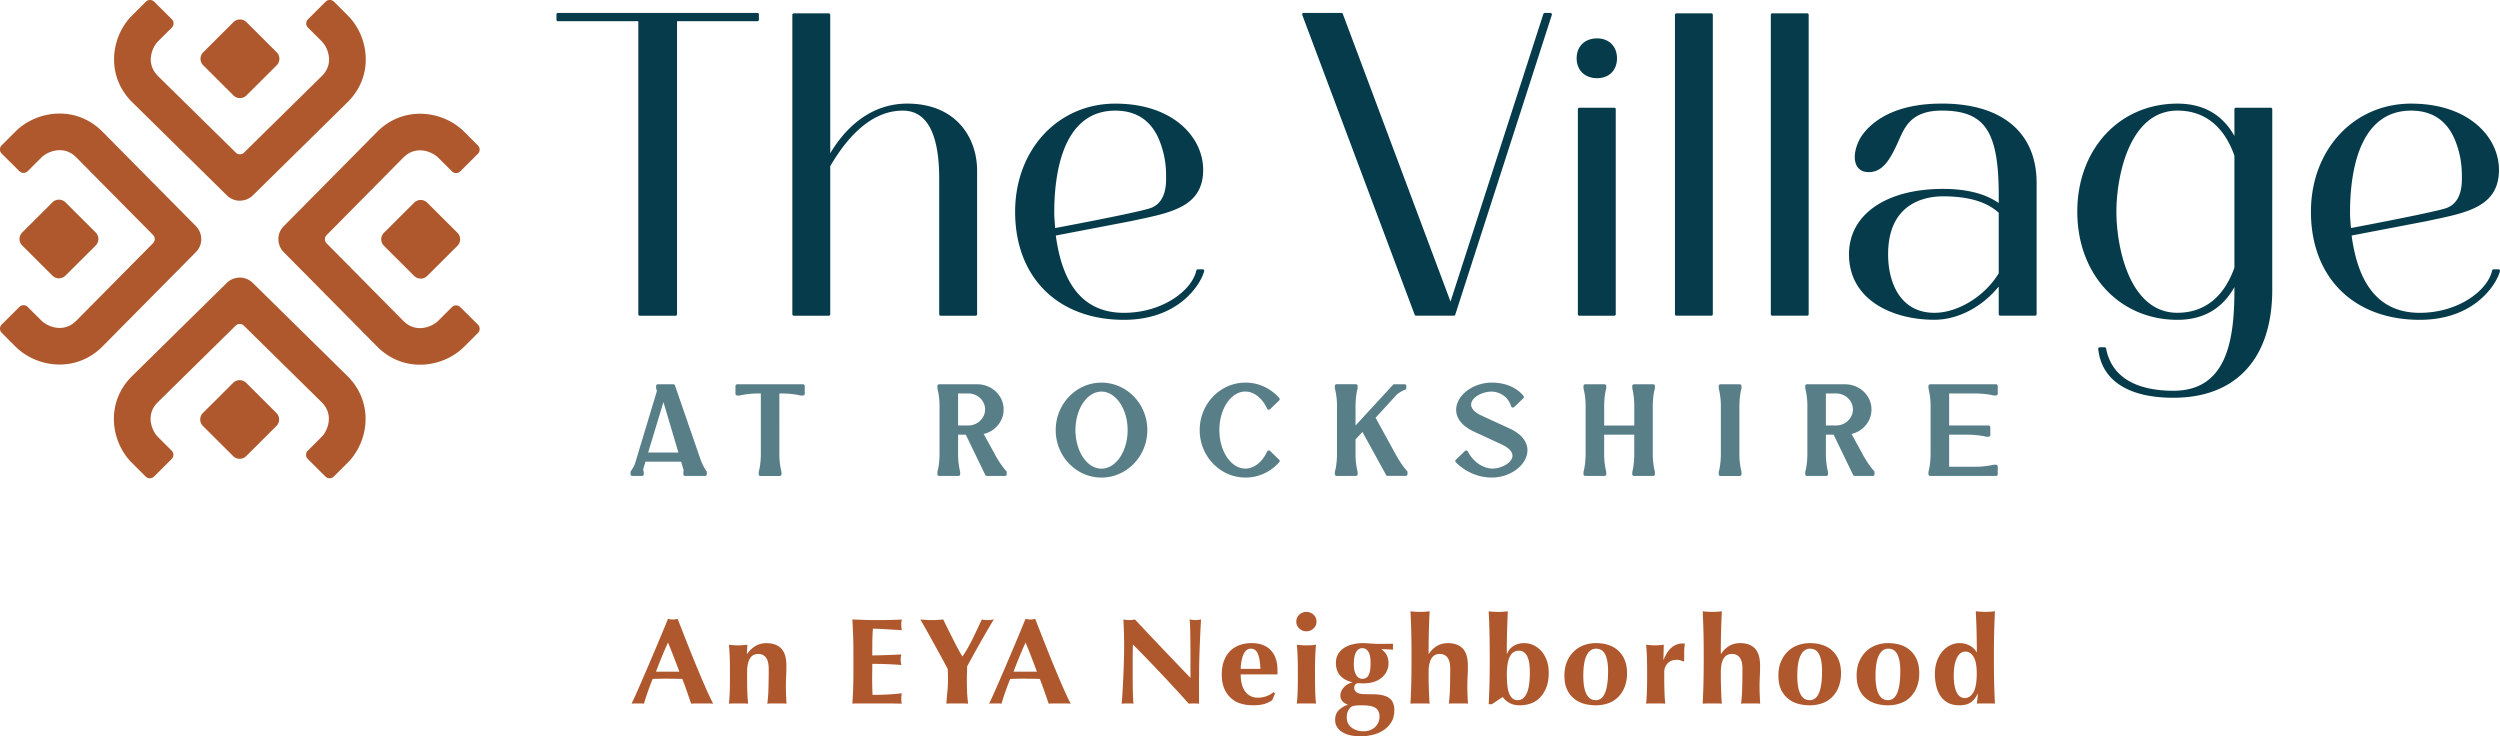 <svg xmlns="http://www.w3.org/2000/svg" width="292" height="86" fill="none"><g clip-path="url(#a)"><path fill="#587E88" d="m81.848 53.74-3.012-8.722a.21.21 0 0 0-.196-.137h-1.8a.2.2 0 0 0-.205.199v.25q0 .033.012.066c0 .006.038.108.078.282l-2.583 8.557s-.254.542-.453.784a.2.2 0 0 0-.044.121v.251c0 .108.093.198.205.198h1.135c.115 0 .205-.09.205-.198v-.251a.2.2 0 0 0-.016-.071s-.034-.087-.059-.227l.27-.917h4.172l.301 1.041a2 2 0 0 0-.04.177v.251c0 .109.093.199.205.199h2.328c.115 0 .205-.09.205-.199v-.25a.2.2 0 0 0-.043-.122c0-.003-.33-.421-.669-1.283zm-4.358-6.78 1.747 5.893h-3.534zm16.3-2.076h-7.684a.2.2 0 0 0-.205.199v.914c0 .108.093.198.205.198h.264q.027.001.053-.006c.01 0 .923-.23 2.088-.23h.355v7.154s0 1.134-.243 1.98a.3.3 0 0 0-.006.053v.251c0 .109.093.199.205.199h2.25c.116 0 .206-.09.206-.199v-.25c0-.02 0-.035-.007-.053 0-.01-.242-.874-.242-1.98V45.96h.351s1.197 0 2.092.23q.026.004.053.005h.264c.115 0 .205-.09.205-.198v-.914a.203.203 0 0 0-.205-.199m22.407 8.183a.1.1 0 0 0-.019-.05l-1.283-2.33c1.367-.326 2.331-1.491 2.331-2.868 0-1.62-1.39-2.938-3.093-2.938h-4.438a.2.2 0 0 0-.205.199v.25c0 .02 0 .035.006.053 0 .01.242.874.242 1.98v5.747s0 1.134-.242 1.98a.3.3 0 0 0-.006.053v.251c0 .109.093.199.205.199h2.25c.115 0 .205-.09.205-.199v-.25c0-.02 0-.035-.006-.054 0-.009-.239-.874-.239-1.98v-2.337h.901l2.275 4.702a.2.2 0 0 0 .187.114h2.11c.115 0 .205-.09.205-.198v-.251a.2.2 0 0 0-.059-.14c-.006-.006-.587-.582-1.327-1.937zm-4.292-7.11h1.19c1.085 0 1.967.837 1.967 1.862s-.882 1.879-1.967 1.879h-1.19v-3.744zm16.746-1.265c-2.946 0-5.343 2.489-5.343 5.545s2.397 5.544 5.343 5.544 5.359-2.488 5.359-5.544-2.406-5.545-5.359-5.545m0 10.048c-1.675 0-3.036-2.018-3.036-4.5s1.361-4.5 3.036-4.5 3.056 2.017 3.056 4.5-1.371 4.5-3.056 4.5m16.809-9.003c1.017 0 1.968.75 2.546 2.002a.212.212 0 0 0 .336.059l1.072-1.032a.193.193 0 0 0 .012-.267c-1.025-1.165-2.433-1.81-3.959-1.81-2.947 0-5.343 2.489-5.343 5.545s2.396 5.544 5.343 5.544c1.526 0 2.934-.641 3.959-1.81a.19.19 0 0 0-.012-.266l-1.072-1.032a.22.22 0 0 0-.184-.056.21.21 0 0 0-.152.115c-.578 1.255-1.529 2.002-2.546 2.002-1.675 0-3.036-2.018-3.036-4.5s1.361-4.5 3.036-4.5zm17.534 7.296-2.325-4.24 2.53-2.759s.522-.381.923-.517a.195.195 0 0 0 .137-.186v-.251a.204.204 0 0 0-.206-.199h-1.196a.2.2 0 0 0-.156.069l-4.373 4.748V47.36s0-1.135.239-1.98a.2.2 0 0 0 .007-.053v-.252a.204.204 0 0 0-.205-.198h-2.251a.2.2 0 0 0-.205.199v.25c0 .02 0 .035.006.053 0 .01.243.874.243 1.98v5.747s0 1.134-.243 1.98a.3.3 0 0 0-.006.053v.251c0 .109.093.198.205.198h2.251c.115 0 .205-.09.205-.198v-.251c0-.019 0-.034-.007-.053 0-.009-.239-.874-.239-1.98v-1.782l.805-.877 2.763 5.033a.21.21 0 0 0 .184.105h2.11c.115 0 .205-.09.205-.198v-.251a.2.2 0 0 0-.059-.14c-.006-.006-.597-.591-1.346-1.97zm13.346-2.973-3.26-1.503c-.92-.422-1.359-.948-1.231-1.485.168-.712 1.29-1.335 2.399-1.335.072 0 1.719.027 2.257 1.73a.2.2 0 0 0 .146.132c.065.016.143 0 .196-.052l1.084-1.032a.19.19 0 0 0 .028-.248c-.043-.065-1.115-1.578-3.711-1.578-1.946 0-3.748 1.172-4.106 2.669-.289 1.211.445 2.327 2.014 3.052l3.245 1.504c.923.427 1.362.957 1.234 1.493-.168.707-1.283 1.327-2.384 1.327-.071 0-1.771-.034-2.813-2.012a.21.21 0 0 0-.152-.105.2.2 0 0 0-.177.056l-1.072 1.032a.193.193 0 0 0-.013.267c.065.074 1.629 1.806 4.224 1.806 1.94 0 3.739-1.177 4.097-2.677.289-1.215-.442-2.325-2.005-3.044zm16.75-5.176h-2.235a.2.2 0 0 0-.205.199l.006.297s.227.877.227 1.984V49.7h-3.515v-2.337s0-1.135.239-1.98a.3.3 0 0 0 .006-.053v-.251a.203.203 0 0 0-.205-.199h-2.25a.2.2 0 0 0-.205.199v.25c0 .02 0 .035.006.053 0 .01.242.874.242 1.98v5.747s0 1.134-.242 1.98a.3.3 0 0 0-.006.053v.251c0 .109.093.199.205.199h2.25c.115 0 .205-.09.205-.199v-.25c0-.02 0-.035-.006-.054 0-.009-.239-.874-.239-1.98v-2.337h3.515v2.337s0 1.134-.233 2.033v.251c0 .109.093.199.205.199h2.235c.115 0 .205-.09.205-.199v-.25c0-.02 0-.035-.006-.054 0-.009-.243-.874-.243-1.98v-5.746s0-1.135.243-1.98a.3.3 0 0 0 .006-.053v-.251a.203.203 0 0 0-.205-.199zm10.114 0h-2.251a.2.2 0 0 0-.205.199v.25c0 .02 0 .035.007.053 0 .01.242.874.242 1.981v5.746s0 1.134-.242 1.98a.2.2 0 0 0-.007.053v.251c0 .109.094.199.205.199h2.251c.115 0 .205-.09.205-.199v-.25c0-.02 0-.035-.006-.053 0-.01-.24-.874-.24-1.98v-5.747s0-1.134.24-1.98a.3.3 0 0 0 .006-.053v-.251a.203.203 0 0 0-.205-.199m14.356 8.183a.14.14 0 0 0-.018-.05l-1.284-2.33c1.368-.326 2.331-1.491 2.331-2.868 0-1.62-1.389-2.938-3.092-2.938h-4.439a.2.2 0 0 0-.205.199v.25c0 .02 0 .035.006.053 0 .01.243.874.243 1.98v5.747s0 1.134-.243 1.98a.3.3 0 0 0-.006.053v.251c0 .109.093.199.205.199h2.251c.115 0 .205-.09.205-.199v-.25c0-.02 0-.035-.007-.054 0-.009-.239-.874-.239-1.98v-2.337h.901l2.276 4.702a.2.2 0 0 0 .186.114h2.111c.115 0 .205-.09.205-.198v-.251a.2.2 0 0 0-.059-.14c-.007-.006-.588-.582-1.328-1.937zm-4.295-7.11h1.19c1.085 0 1.968.837 1.968 1.862s-.883 1.879-1.968 1.879h-1.19v-3.744zm17.462 0s1.196 0 2.088.229q.027.005.053.006h.264c.115 0 .206-.09.206-.198v-.914a.204.204 0 0 0-.206-.199h-7.683a.2.2 0 0 0-.205.199v.25c0 .02 0 .035.006.053 0 .01.243.874.243 1.98v5.747s0 1.134-.243 1.98a.3.3 0 0 0-.006.053v.251c0 .109.093.199.205.199h7.683c.115 0 .206-.09.206-.199v-.914a.204.204 0 0 0-.206-.198h-.264q-.026-.001-.053.006c-.009 0-.923.229-2.088.229h-3.068v-3.744h2.201s1.196 0 2.088.23c.019.002.034.006.053.006h.264c.115 0 .205-.09.205-.199v-.914a.203.203 0 0 0-.205-.198h-4.606v-3.744h3.068z"/><path fill="#AF582D" d="m23.701 49.754 3.532 3.522a1.08 1.08 0 0 0 1.521 0l3.532-3.522a1.07 1.07 0 0 0 0-1.517l-3.532-3.522a1.08 1.08 0 0 0-1.52 0L23.7 48.237a1.07 1.07 0 0 0 0 1.517"/><path fill="#AF582D" d="M28.002 32.419c.562 0 1.1.217 1.504.607l.01.01 11.083 10.906c3.136 3.127 2.443 7.674.01 10.1l-1.626 1.622a.69.69 0 0 1-.97 0l-2.064-2.058a.683.683 0 0 1 0-.967l1.626-1.621c.634-.632 1.513-2.526 0-4.035l-9.092-8.945a.686.686 0 0 0-.963 0l-9.101 8.954c-1.504 1.5-.625 3.394.01 4.026l1.625 1.62a.685.685 0 0 1 0 .968l-2.064 2.061a.69.69 0 0 1-.97 0l-1.625-1.621c-2.434-2.427-3.124-6.974 0-10.088l11.09-10.913c.404-.397.948-.62 1.517-.62zM6.125 23.632l-3.532 3.522a1.07 1.07 0 0 0 0 1.517l3.532 3.522c.42.418 1.1.418 1.52 0l3.532-3.522a1.07 1.07 0 0 0 0-1.517l-3.532-3.522a1.08 1.08 0 0 0-1.52 0"/><path fill="#AF582D" d="M23.51 27.922c0 .56-.217 1.097-.609 1.5l-.01.01-10.937 11.051c-3.136 3.128-7.696 2.436-10.13.01L.2 38.872a.683.683 0 0 1 0-.967l2.064-2.058a.69.69 0 0 1 .97 0l1.625 1.62c.634.633 2.533 1.51 4.047 0l8.97-9.065a.68.68 0 0 0 0-.96l-8.98-9.075c-1.504-1.5-3.403-.623-4.037.009l-1.625 1.62a.69.69 0 0 1-.97 0L.196 17.94a.683.683 0 0 1 0-.967L1.82 15.35c2.434-2.427 6.994-3.115 10.118 0l10.943 11.058c.398.403.622.946.622 1.513zm8.808-21.815-3.532-3.522a1.08 1.08 0 0 0-1.52 0l-3.533 3.522a1.07 1.07 0 0 0 0 1.516l3.532 3.522c.42.419 1.101.419 1.521 0l3.532-3.522a1.07 1.07 0 0 0 0-1.516"/><path fill="#AF582D" d="M28.02 23.443a2.16 2.16 0 0 1-1.504-.607l-.01-.01L15.424 11.92c-3.136-3.127-2.443-7.674-.01-10.1L17.04.197a.69.69 0 0 1 .97 0l2.064 2.058c.267.267.267.7 0 .967l-1.626 1.621c-.634.633-1.514 2.526 0 4.036l9.092 8.944a.686.686 0 0 0 .963 0l9.1-8.954c1.505-1.5.626-3.393-.008-4.026l-1.626-1.62a.683.683 0 0 1 0-.968l2.064-2.06a.69.69 0 0 1 .97 0l1.625 1.62c2.434 2.427 3.124 6.974 0 10.089l-11.09 10.912c-.404.397-.948.62-1.517.62zm21.876 8.786 3.532-3.522a1.07 1.07 0 0 0 0-1.517l-3.532-3.521a1.08 1.08 0 0 0-1.52 0l-3.532 3.521a1.07 1.07 0 0 0 0 1.517l3.532 3.522c.42.419 1.1.419 1.52 0"/><path fill="#AF582D" d="M32.511 27.94c0-.56.218-1.097.61-1.5l.009-.009L44.068 15.38c3.136-3.127 7.696-2.436 10.13-.01l1.625 1.622c.267.266.267.7 0 .966l-2.064 2.058a.69.69 0 0 1-.97 0l-1.625-1.62c-.635-.633-2.534-1.51-4.047 0l-8.97 9.065a.68.68 0 0 0 0 .96l8.98 9.076c1.503 1.5 3.402.623 4.037-.01l1.625-1.62a.69.69 0 0 1 .97 0l2.067 2.057c.267.267.267.7 0 .967l-1.626 1.62c-2.433 2.427-6.993 3.115-10.117 0L33.14 29.453a2.15 2.15 0 0 1-.621-1.513z"/><path fill="#053B4A" d="M88.468 1.512H65.166a.17.17 0 0 0-.171.17v.624c0 .093.078.17.17.17h9.39v34.23c0 .092.078.17.171.17h4.181a.17.17 0 0 0 .171-.17V2.475h9.39c.093 0 .17-.077.17-.17v-.623a.17.17 0 0 0-.17-.17M105.979 12.1c-4.724 0-7.584 3.409-9.007 5.802V1.729a.17.17 0 0 0-.171-.17h-4.084a.17.17 0 0 0-.171.17v34.976c0 .093.077.17.17.17h4.085a.17.17 0 0 0 .17-.17V19.408c2.521-4.305 5.375-6.487 8.48-6.487 2.819 0 4.249 2.684 4.249 7.975v15.81c0 .092.077.17.171.17h4.084a.17.17 0 0 0 .171-.17V19.937c0-2.055-.684-3.955-1.924-5.346-1.452-1.628-3.603-2.49-6.223-2.49zm17.266 14.53c-.043-.518-.109-1.302-.109-1.711l.01-.847c.105-4.447 1.246-11.151 7.124-11.151 2.508 0 4.252 1.2 5.181 3.567.752 1.913.749 3.465.749 4.271v.037c0 .797-.019 2.963-1.943 3.552-1.924.59-11.012 2.288-11.012 2.288zm8.799-.794c4.445-.955 8.486-1.519 8.486-6 0-3.819-3.525-7.733-10.26-7.733-6.736 0-11.703 5.427-11.703 12.626 0 7.671 4.989 12.627 12.71 12.627 6.583 0 9.048-4.355 9.368-5.687a.17.17 0 0 0-.165-.21h-.578a.17.17 0 0 0-.168.135c-.519 2.337-3.95 4.944-8.46 4.944s-7.155-3.006-7.954-9.028m151.271-.88c-.043-.518-.109-1.302-.109-1.711l.01-.847c.105-4.447 1.246-11.151 7.124-11.151 2.508 0 4.252 1.2 5.181 3.567.752 1.913.749 3.465.749 4.271v.037c0 .797-.019 2.963-1.943 3.552-1.827.558-11.012 2.288-11.012 2.288zm8.803-.794c4.444-.955 8.485-1.519 8.485-6 0-3.819-3.525-7.733-10.26-7.733-6.736 0-11.702 5.427-11.702 12.626 0 7.671 4.988 12.627 12.709 12.627 6.583 0 9.048-4.355 9.368-5.687a.17.17 0 0 0-.165-.21h-.578a.17.17 0 0 0-.168.135c-.519 2.337-3.95 4.944-8.46 4.944s-7.155-3.006-7.954-9.028M181.097 1.512h-.671a.17.17 0 0 0-.162.118L169.42 35.227 156.841 1.624a.17.17 0 0 0-.158-.112h-4.42a.17.17 0 0 0-.14.075.17.17 0 0 0-.019.155l13.129 35.019a.17.17 0 0 0 .159.112h4.42a.17.17 0 0 0 .161-.118l11.283-35.02a.18.18 0 0 0-.025-.151.17.17 0 0 0-.137-.068zm7.451 11.068h-4.081a.17.17 0 0 0-.171.17v23.955c0 .094.076.17.171.17h4.081a.17.17 0 0 0 .171-.17V12.751a.17.17 0 0 0-.171-.17m-2.014-8.099c-1.424 0-2.381.936-2.381 2.324 0 1.389.957 2.325 2.381 2.325s2.331-.936 2.331-2.325c0-1.388-.939-2.324-2.331-2.324m13.352-2.923h-4.081a.17.17 0 0 0-.171.17v34.973c0 .094.077.17.171.17h4.081a.17.17 0 0 0 .171-.17V1.73a.17.17 0 0 0-.171-.17m11.196-.001h-4.081a.17.17 0 0 0-.171.17v34.973c0 .094.076.17.171.17h4.081a.17.17 0 0 0 .171-.17V1.73a.17.17 0 0 0-.171-.17m15.715 10.54c-5.312 0-7.917 1.912-9.166 3.514-.777 1.002-1.29 2.65-.802 3.673.171.36.55.797 1.364.815 1.707.056 2.561-1.487 3.429-3.356l.177-.397c.712-1.609 1.52-3.431 5.001-3.431 5.035 0 6.651 2.405 6.651 9.893v.908c-1.566-1.097-3.754-1.655-6.508-1.655-6.67 0-10.981 3-10.981 7.643 0 5.281 5.007 7.643 9.971 7.643 2.732 0 5.57-1.478 7.518-3.887v3.24c0 .092.078.17.171.17h4.084a.17.17 0 0 0 .171-.17V21.37c0-5.892-4.037-9.273-11.077-9.273zm-.864 24.435c-3.985 0-5.402-3.527-5.402-6.825 0-6.118 4.485-6.778 6.412-6.778 2.956 0 5.085.626 6.508 1.918v7.067c-1.613 2.68-4.764 4.62-7.518 4.62zm39.303-23.955h-4.085a.17.17 0 0 0-.171.17v3.13c-1.408-2.507-3.642-3.777-6.651-3.777-6.779 0-11.702 5.309-11.702 12.626 0 7.318 4.92 12.627 11.702 12.627 2.999 0 5.234-1.286 6.651-3.825v.301c0 5.84-.848 11.809-7.133 11.809-3.148 0-7.068-.859-7.857-4.94a.17.17 0 0 0-.168-.137h-.578a.18.18 0 0 0-.128.056.2.2 0 0 0-.043.13c.388 3.682 3.503 5.709 8.771 5.709 7.345 0 11.556-4.603 11.556-12.627V12.747a.17.17 0 0 0-.171-.17zm-10.907 23.955c-5.641 0-7.133-7.724-7.133-11.809s1.492-11.808 7.133-11.808c3.145 0 5.445 1.822 6.651 5.272v13.07c-1.224 3.45-3.524 5.272-6.651 5.272z"/><path fill="#AF582D" d="M83.308 82.191a9 9 0 0 0-.68-.028h-1.269q-.32 0-.634.028-.237-.702-.494-1.432a39 39 0 0 0-.538-1.46q-.48-.013-.954-.021-.48-.007-.954-.007c-.258 0-.52 0-.777.007-.258.006-.52.012-.777.021a31 31 0 0 0-1.016 2.892 2 2 0 0 0-.352-.028h-.708q-.178 0-.389.028.179-.372.479-1.032.297-.66.656-1.488l.767-1.782a306 306 0 0 0 1.626-3.843q.394-.946.724-1.76.149.029.283.05t.283.02q.148.001.283-.02l.282-.05 1.023 2.606q.546 1.39 1.097 2.728.552 1.337 1.076 2.54t.954 2.034zm-5.287-7.144a55 55 0 0 0-1.402 3.406h2.733q-.33-.874-.65-1.71a61 61 0 0 0-.68-1.696m9.243 1.333q.42-.6.979-.93.56-.33 1.277-.329 1.119 0 1.725.623t.607 2.012q0 .73-.031 1.29a22 22 0 0 0-.01 2.11c.016.36.031.703.053 1.038a4 4 0 0 0-.494-.028h-1.256q-.299 0-.494.028a16 16 0 0 0 .133-1.754q.031-1.01.032-2.312 0-.902-.32-1.324-.322-.422-.905-.421-.672 0-.985.558-.313.557-.314 1.546v.574q-.001.873.022 1.645.022.772.096 1.488a4 4 0 0 0-.485-.028h-1.262q-.285 0-.494.028.073-.716.096-1.488t.022-1.645v-.574q.001-.873-.022-1.64a24 24 0 0 0-.096-1.54q.27.03.531.05.262.023.532.022c.18 0 .354-.007.531-.022l.56-.05-.06 1.073zm12.377-2.17a53 53 0 0 0-.09-1.853q.672.016 1.33.043.655.028 1.33.028 1.106.001 1.964-.022.858-.021 1.157-.05a2.4 2.4 0 0 0-.059.602q0 .229.015.36.015.128.044.285a94 94 0 0 0-.948-.056 80 80 0 0 1-1.001-.059 42 42 0 0 0-.874-.043 17 17 0 0 0-.553-.016q-.06.786-.068 1.562-.007.772-.006 1.562.969-.015 1.753-.043.785-.03 1.635-.071a5 5 0 0 0-.06.372 3 3 0 0 0-.015.272q-.001.116.022.236.021.121.053.35a45 45 0 0 0-3.388-.13c0 .307 0 .61-.007.917-.006.307-.006.61-.006.918q.001.932.044 1.788c.569 0 1.134-.016 1.703-.043a27 27 0 0 0 1.716-.143 5 5 0 0 0-.044.285 4 4 0 0 0-.015.36q0 .231.015.356.015.13.044.214-.403-.014-.992-.022-.59-.007-1.619-.006h-2.365q-.337-.001-.507.006a3 3 0 0 0-.292.022 56 56 0 0 0 .12-3.92v-1.947q.001-1.19-.03-2.11zm13.377 1.503q.298-.52.581-1.094.284-.57.554-1.153.27-.58.522-1.11.163.031.335.05.17.023.352.022.18.001.351-.022.171-.021.367-.05-.253.4-.634 1.052a142 142 0 0 0-2.487 4.428q0 .345-.015.695-.016.349-.016.71-.001.73.022 1.447.022.717.127 1.503a7 7 0 0 0-.634-.028h-1.268q-.322 0-.634.028.03-.658.106-1.345.074-.69.074-1.373.002-.328-.006-.666a36 36 0 0 0-.022-.667 70 70 0 0 0-.858-1.596l-.941-1.71a130 130 0 0 0-.837-1.504q-.382-.673-.559-.973.345.029.671.05t.672.021q.344.001.665-.022.32-.021.665-.05.253.53.575 1.175t.634 1.262c.208.409.404.784.581 1.116q.27.501.432.743h.031q.298-.412.597-.939zm12.05 6.478a9 9 0 0 0-.68-.028h-1.268q-.322 0-.634.028-.239-.702-.495-1.432a41 41 0 0 0-.537-1.46q-.48-.013-.955-.021-.48-.007-.954-.007-.388-.002-.777.007-.389.008-.777.021a31 31 0 0 0-1.016 2.892 2 2 0 0 0-.351-.028h-.709q-.178 0-.389.028.179-.372.479-1.032.297-.66.656-1.488l.768-1.782q.41-.953.82-1.925a299 299 0 0 0 1.529-3.678q.149.029.283.05.135.021.283.02.148.001.283-.02l.283-.05 1.022 2.606q.547 1.39 1.097 2.728.552 1.337 1.076 2.54.523 1.204.954 2.034zm-5.283-7.144a53 53 0 0 0-1.402 3.406h2.732q-.33-.874-.65-1.71a60 60 0 0 0-.68-1.696m11.509.158q.001-.986-.031-1.661-.029-.675-.044-1.187.42.07.672.071.251-.001.671-.071a770 770 0 0 0 3.217 3.406 505 505 0 0 0 3.264 3.406v-2.634q.002-.7-.006-1.383l-.016-1.252a27 27 0 0 0-.031-.988 4 4 0 0 0-.053-.558q.42.07.671.071.252-.001.672-.071-.076 1.301-.118 2.355c-.031.7-.056 1.364-.075 1.984q-.028.93-.037 1.84-.007.91-.006 1.941v1.717a6.6 6.6 0 0 0-1.194 0 189 189 0 0 0-6.524-6.915c-.009.276-.019.555-.022.831q-.007.414-.006.846v1.661q-.001.86.006 1.46.009.6.022 1.017a20 20 0 0 0 .062 1.1 2.3 2.3 0 0 0-.357-.028h-.342q-.344 0-.687.028c.019-.078.043-.347.075-.815q.046-.702.096-1.71.052-1.01.09-2.192.037-1.181.037-2.269zm13.617 3.565q0 .572.118 1.072.12.502.367.864.246.366.628.574t.889.207q1.03.001 1.837-.644l.18.13-.33.803a3.2 3.2 0 0 1-.895.437q-.521.163-1.374.164-.731 0-1.389-.192a2.9 2.9 0 0 1-1.156-.639 3.1 3.1 0 0 1-.793-1.125q-.29-.68-.292-1.624c0-.629.087-1.159.261-1.618q.262-.687.724-1.146a3 3 0 0 1 1.098-.688q.633-.229 1.38-.23 1.478 0 2.262.83.784.832.784 2.35v.3a.6.6 0 0 1-.016.171h-4.286zm2.3-.645q-.029-1.075-.277-1.717-.246-.643-.829-.645a.77.77 0 0 0-.554.214q-.225.212-.357.551a4 4 0 0 0-.202.76q-.067.422-.081.837zm4.196-5.523q0-.474.342-.803.344-.33.836-.329c.33 0 .606.109.836.329q.345.33.345.803t-.345.802a1.16 1.16 0 0 1-.836.329 1.16 1.16 0 0 1-.836-.329 1.07 1.07 0 0 1-.342-.802m.18 5.882q0-.872-.021-1.64a24 24 0 0 0-.097-1.54q.21.03.495.05.283.022.627.022c.467 0 .843-.025 1.119-.072q-.073.774-.096 1.54a53 53 0 0 0-.022 1.64v.574q-.001.873.022 1.645t.096 1.488a3.5 3.5 0 0 0-.485-.028h-1.261q-.285 0-.495.028.074-.716.097-1.488.022-.772.021-1.645zm9.779-2.634q.371.255.59.65.216.396.218.94a2.15 2.15 0 0 1-.799 1.717q-.38.315-.911.486-.53.171-1.187.17-.165.001-.32-.005a12 12 0 0 0-.351-.007.39.39 0 0 0-.308.158.54.54 0 0 0-.128.357q.001.345.277.545t.873.214l1.104.016q1.255.014 1.843.45.592.435.591 1.394 0 .86-.367 1.438c-.246.384-.557.7-.942.945a4 4 0 0 1-1.277.524 6.2 6.2 0 0 1-1.359.158q-1.404 0-2.188-.524-.783-.522-.783-1.382-.001-.688.395-1.11.394-.421 1.069-.666v-.028a1.4 1.4 0 0 1-.619-.394.97.97 0 0 1-.23-.666q.001-.473.379-.917a1.9 1.9 0 0 1 1.008-.602v-.027q-.911-.214-1.405-.772-.508-.571-.507-1.488.001-.544.23-.973t.65-.722a3.2 3.2 0 0 1 1-.453 5 5 0 0 1 1.284-.158q.27 0 .553.022.284.024.554.037.195.014.394.022.2.007.442.006.371.001.777-.006.404-.008.805-.006-.016.085-.022.17-.007.086-.006.17-.001.085.006.171.008.086.022.17l-1.315-.055-.043.028zm-.24 7.86q0-.413-.149-.68a1 1 0 0 0-.426-.408 1.9 1.9 0 0 0-.68-.192 7 7 0 0 0-.911-.05q-.778 0-1.076.143-.177.087-.382.415-.2.33-.202.83 0 .415.156.723.156.307.425.508.27.2.619.307.35.107.755.108.433 0 .777-.136.344-.135.591-.372a1.6 1.6 0 0 0 .373-.542q.127-.307.127-.651zm-1.983-8.003q-1.016 0-1.016 1.89 0 .474.09.794t.23.524q.14.201.314.285a.8.8 0 0 0 .351.087q.494-.001.731-.415.238-.414.239-1.404c0-.66-.09-1.104-.27-1.367q-.272-.395-.672-.394zm5.688-1.934a85 85 0 0 0-.09-2.377q.194.03.491.05.298.02.628.021a8 8 0 0 0 1.119-.071q-.059 1.203-.09 2.377-.03 1.176-.031 2.576l.031.028q.388-.6.948-.93t1.277-.329q1.119 0 1.725.623t.606 2.012q.001.73-.031 1.289-.029.558-.031 1.116 0 .46.022.995c.016.36.031.703.053 1.038a4 4 0 0 0-.491-.028h-1.256q-.3 0-.491.028.104-.745.134-1.754.029-1.01.031-2.312 0-.902-.32-1.324-.322-.422-.905-.421-.672 0-.985.558-.313.556-.314 1.546v.574q-.001.199.006.58.009.38.022.83.014.451.037.917.022.465.053.809a4 4 0 0 0-.491-.028h-1.256q-.299 0-.491.028a89 89 0 0 0 .121-4.91v-.93q.001-1.403-.031-2.575zm9.166 2.579a93 93 0 0 0-.121-4.953q.195.03.491.05c.199.012.407.022.628.022a8 8 0 0 0 1.119-.072q-.059 1.203-.09 2.377a106 106 0 0 0-.031 2.576h.031q.252-.6.783-.918.532-.315 1.203-.316c.448 0 .818.09 1.172.273q.53.273.911.731.38.46.59 1.082t.208 1.34q0 1.074-.304 1.81-.308.737-.793 1.195-.485.46-1.081.645a4 4 0 0 1-1.178.186q-.717 0-1.21-.263a2.4 2.4 0 0 1-.805-.695 7 7 0 0 0-.634.4q-.322.23-.649.431h-.358a98 98 0 0 0 .122-4.968v-.93zm2.002 2.46q.001.632.053 1.175.051.544.193.94.14.394.388.622.245.229.65.23.642.001 1.022-.766.381-.766.38-2.513 0-2.493-1.284-2.492-.313-.001-.575.142-.26.143-.448.48-.187.335-.283.875a7.5 7.5 0 0 0-.096 1.31zm6.72.131q0-.958.307-1.677.308-.714.815-1.196.509-.48 1.172-.716a4 4 0 0 1 1.367-.236q1.749 0 2.704.946.955.944.954 2.563 0 .872-.267 1.574a3.4 3.4 0 0 1-.755 1.197 3.06 3.06 0 0 1-1.156.737 4.4 4.4 0 0 1-1.48.245q-.672 0-1.321-.17a3.2 3.2 0 0 1-1.172-.58 2.95 2.95 0 0 1-.842-1.066q-.32-.66-.32-1.618zm5.106-.53q.001-1.26-.329-1.953c-.221-.461-.581-.694-1.091-.694q-.685 0-1.082.772-.395.773-.394 2.42 0 .6.074 1.116t.246.896.447.595q.278.213.693.214c.958 0 1.433-1.122 1.433-3.366zm6.481-1.333q.387-.987.942-1.453a1.97 1.97 0 0 1 1.442-.46q.051.009.112.007a4 4 0 0 0-.068.459 6 6 0 0 0-.022.573v.7q0 .13.015.245l-.133.115a1.5 1.5 0 0 0-.762-.198q-.672.001-1.06.421a1.43 1.43 0 0 0-.388.995v.574q-.001.873.022 1.645.022.772.096 1.488a4 4 0 0 0-.485-.028h-1.262q-.285 0-.491.028.074-.716.096-1.488t.022-1.645v-.574q.001-.872-.022-1.64a23 23 0 0 0-.096-1.54q.254.03.516.05.26.022.516.022t.516-.022.516-.05l-.044 1.748.032.028zm4.656-3.307a89 89 0 0 0-.09-2.377q.195.03.491.05.298.02.628.021a8 8 0 0 0 1.119-.071q-.059 1.203-.09 2.377-.03 1.176-.031 2.576l.031.028q.388-.6.948-.93t1.277-.329q1.119 0 1.725.623t.606 2.012q.001.73-.031 1.289-.029.558-.031 1.116-.001.46.022.995c.016.36.031.703.053 1.038a4 4 0 0 0-.491-.028h-1.256q-.3 0-.491.028.104-.745.134-1.754.029-1.01.031-2.312 0-.902-.32-1.324-.322-.422-.905-.421-.673 0-.985.558-.314.556-.314 1.546v.574q-.001.199.006.58.008.38.022.83.014.451.037.917.022.465.053.809a4 4 0 0 0-.491-.028h-1.256q-.3 0-.491.028c.04-.775.068-1.55.09-2.334.019-.78.031-1.642.031-2.575v-.93q.001-1.404-.031-2.576zm8.75 5.17q0-.958.307-1.677.307-.714.815-1.196a3.3 3.3 0 0 1 1.171-.716 4 4 0 0 1 1.368-.236q1.749 0 2.704.946.955.944.954 2.563 0 .872-.267 1.574a3.4 3.4 0 0 1-.755 1.197 3.06 3.06 0 0 1-1.156.737 4.4 4.4 0 0 1-1.48.245q-.673 0-1.321-.17a3.2 3.2 0 0 1-1.172-.58 2.95 2.95 0 0 1-.842-1.066q-.32-.66-.32-1.618zm5.106-.53q.001-1.26-.329-1.953c-.221-.461-.581-.694-1.091-.694q-.686 0-1.082.772-.395.773-.394 2.42 0 .6.074 1.116t.246.896q.173.38.447.595.277.213.693.214c.958 0 1.433-1.122 1.433-3.366zm4.032.53q0-.958.307-1.677.307-.714.815-1.196a3.3 3.3 0 0 1 1.171-.716 4 4 0 0 1 1.368-.236q1.749 0 2.704.946.955.944.954 2.563 0 .872-.267 1.574a3.4 3.4 0 0 1-.755 1.197 3.06 3.06 0 0 1-1.157.737 4.3 4.3 0 0 1-1.479.245q-.673 0-1.321-.17a3.2 3.2 0 0 1-1.172-.58 2.95 2.95 0 0 1-.842-1.066q-.321-.66-.32-1.618zm5.106-.53q.001-1.26-.329-1.953c-.221-.461-.581-.694-1.091-.694q-.686 0-1.082.772-.395.773-.395 2.42 0 .6.075 1.116.074.516.246.896.173.38.447.595.278.213.693.214 1.435 0 1.433-3.366zm10.932-1.131a93 93 0 0 0 .121 4.909 4 4 0 0 0-.491-.028h-1.203q-.275 0-.426.028a1 1 0 0 0 .031-.186q.014-.156.038-.36.023-.2.037-.371.014-.172.015-.214l-.031-.028q-.283.645-.777.995-.492.349-1.358.35-.762 0-1.299-.279a2.4 2.4 0 0 1-.88-.781 3.5 3.5 0 0 1-.506-1.175 6 6 0 0 1-.165-1.447c0-.518.074-.989.224-1.426a3.7 3.7 0 0 1 .612-1.131q.389-.48.917-.75a2.46 2.46 0 0 1 1.128-.273q.672 0 1.203.3.531.301.783.76h.031q.001-1.287-.031-2.427a88 88 0 0 0-.09-2.355q.195.03.491.05.298.02.628.021a8 8 0 0 0 1.119-.071q-.059 1.203-.09 2.377a106 106 0 0 0-.031 2.576zm-4.69 1.633q0 .73.105 1.23.105.502.283.81.177.307.41.443a.96.96 0 0 0 .485.136q.61 0 1.007-.666.395-.666.395-2.213 0-1.33-.373-1.94-.375-.61-.954-.608a1 1 0 0 0-.479.13q-.239.129-.432.453-.194.32-.32.864t-.127 1.361"/></g><defs><clipPath id="a"><path fill="#fff" d="M0 0h292v86H0z"/></clipPath></defs></svg>